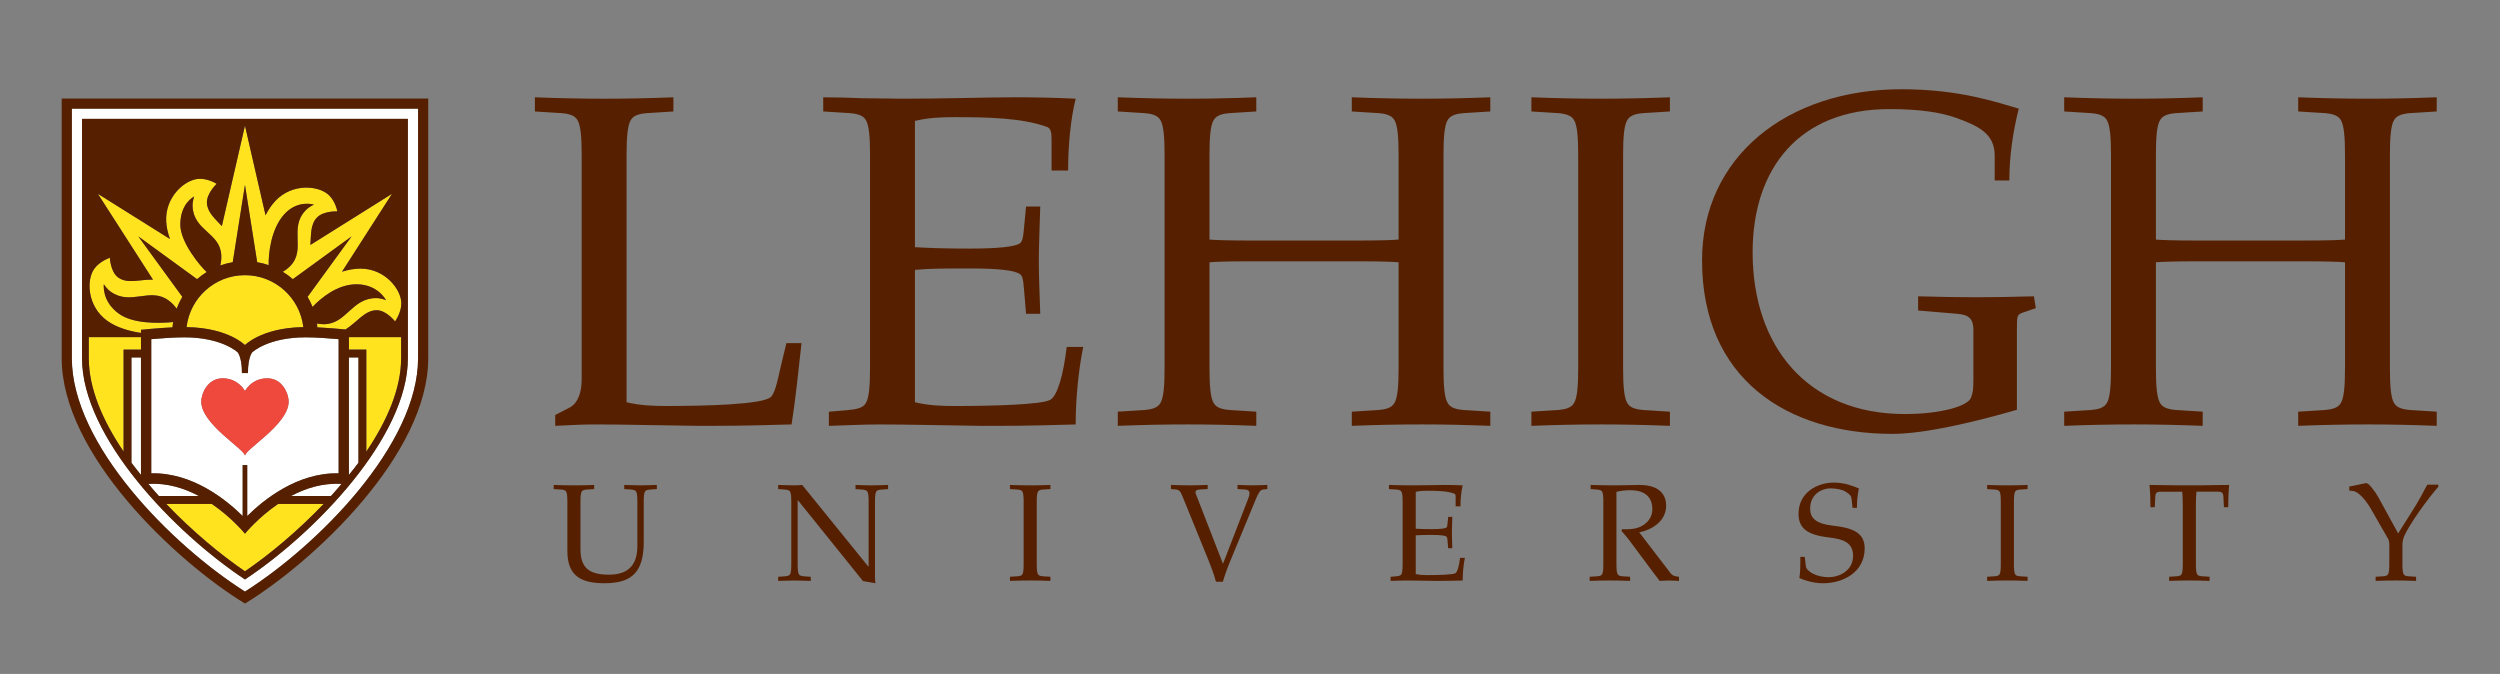 <?xml version="1.0" encoding="UTF-8"?>
<svg id="Layer_1" xmlns="http://www.w3.org/2000/svg" viewBox="0 0 2504 675">
  <rect x="0" y="0" width="2504" height="675" fill="#808080" stroke="none"/>
  <defs>
    <style>
      .cls-1 {
        fill: #562000;
      }

      .cls-2 {
        fill: #fff;
      }

      .cls-3 {
        fill: #ffe31e;
      }

      .cls-4 {
        fill: #ef493e;
      }
    </style>
  </defs>
  <g>
    <path class="cls-2" d="M71.96,108.86v250c0,86.22,99.62,186.85,173.4,233.66,73.77-46.8,173.38-147.44,173.38-233.66V108.86H71.96ZM408.55,358.86c0,79.31-93.62,175.52-163.19,221.53-69.6-46-163.2-142.22-163.2-221.53V119.03h326.4v239.83Z"/>
    <path class="cls-2" d="M199.22,496.82c-14.63-7.83-31.96-13.29-50.62-12.15,3.47,4.08,6.94,8.18,10.56,12.15h40.06Z"/>
    <path class="cls-2" d="M291.46,496.82h40.06c3.63-3.96,7.08-8.07,10.55-12.15-18.66-1.15-35.97,4.31-50.61,12.15Z"/>
    <path class="cls-2" d="M359.03,358.06h-9.55v117.61c3.24-4.04,6.52-8.08,9.55-12.21v-105.39Z"/>
    <path class="cls-2" d="M141.2,358.06h-9.54v105.39c3.04,4.13,6.3,8.17,9.54,12.21v-117.61Z"/>
    <path class="cls-2" d="M243.05,465.8h4.59v51.05c16.29-16.16,50.25-43.73,91.53-42.77v-134.37c-8.86-.8-22.47-1.83-33.02-1.83-37.71,0-53.35,14.85-53.5,15,0,0-4.3,4.57-4.3,20.82h-6.03c0-16.25-4.29-20.82-4.29-20.82-.15-.15-15.78-15-53.49-15-10.57,0-24.15,1.03-33.03,1.83v134.37c41.29-.96,75.23,26.61,91.54,42.77v-51.05ZM201.56,402.17c0-6.99,5.69-23.27,21.46-23.27s22.34,12.72,22.34,12.72c0,0,6.55-12.72,22.3-12.72s21.48,16.28,21.48,23.27c0,22.9-43.78,47.8-43.78,54.4,0-6.6-43.8-31.5-43.8-54.4Z"/>
  </g>
  <g>
    <path class="cls-3" d="M395.71,321.93s6.27-8.64,6.27-18.08c0-13.84-16.16-34.82-40.98-34.82-6.11,0-12.36,1.2-18.42,3.09l50.07-78-81.74,51.21c.73-10.61-.02-20.51,6.52-27.39,6.58-6.92,20.45-6.21,20.45-6.21,0,0-1.65-9.85-8.5-16.35-10.03-9.51-36.37-12.26-53.46,5.74-3.97,4.18-7.24,9.18-9.94,14.51l-20.62-89.78-23.14,100.61c-7.07-7.62-14.48-13.83-14.96-23.14-.49-9.53,9.73-19.19,9.73-19.19,0,0-8.42-5.5-17.86-5.02-13.81.71-33.94,17.94-32.66,42.73.31,5.87,1.72,11.8,3.79,17.55l-72.21-45.26,55.18,85.97c-13.37-.35-25.38,4.58-34.83-2.16-7.76-5.55-8.37-19.78-8.37-19.78,0,0-10.12,3.37-15.61,11.05-8.06,11.26-7.12,37.73,13.09,52.18,9.55,6.83,22.08,10.32,33.7,12.08v-3.11s16.04-1.75,31.53-2.48c.17-1.78.37-3.54.66-5.3-16.54,1.56-40.66,1.39-54.21-8.3-17.6-12.58-15.17-29.63-15.17-29.63,0,0,2.55,4.4,6.88,7.52,20.01,14.29,39.19-4.69,57.65,8.52,3.9,2.77,6.61,5.97,8.38,8.52,1.55-4.15,3.45-8.13,5.7-11.91l-44.1-60.55,58.86,42.84c3-2.61,6.22-5,9.61-7.1-5.97-5.47-26.38-29.45-26.38-47.5,0-21.61,13.88-28.16,13.88-28.16,0,0-1.87,4.73-1.6,10.06,1.27,24.54,27.58,26.07,28.75,48.74.21,3.96-.3,7.48-1.01,10.26,4.02-1.45,8.18-2.55,12.48-3.28l12.25-77.42,12.23,77.42c3.96.67,7.8,1.65,11.52,2.94-.31-11.04,2.14-35.87,15.45-50.74,13.54-15.12,29.88-9.84,29.88-9.84,0,0-4.71,1.91-8.38,5.77-16.92,17.83.58,38.9-15.04,55.36-2.59,2.73-5.35,4.71-7.77,6.13,3.57,2.16,6.95,4.64,10.06,7.37l58.87-42.84-44.1,60.55c1.91,3.21,3.58,6.56,4.97,10.07,8.52-8.93,24.77-22.64,43.99-22.64,21.63,0,29.62,15.95,29.62,15.95,0,0-4.63-2.12-9.96-2.12-24.59,0-29.71,26.16-52.4,26.16-2.46,0-4.73-.27-6.76-.69.17,1.25.15,2.56.27,3.83,11.24.53,22.74,1.59,28.26,2.14,11.81-7.49,19.29-19.3,31.31-19.3,9.54,0,18.33,11.22,18.33,11.22Z"/>
    <path class="cls-3" d="M349.48,350.16h17.43v102.12c20.8-30.77,34.84-63.15,34.84-93.42v-21.21h-52.27v12.51Z"/>
    <path class="cls-3" d="M88.93,358.86c0,30.27,14.04,62.65,34.84,93.42v-102.12h17.43v-12.51h-52.27v21.21Z"/>
    <path class="cls-3" d="M245.35,345.61s3.75-3.82,11.97-7.96c9.31-4.66,24.41-9.68,46.5-10.03-3.41-29.27-28.27-52.01-58.46-52.01s-55.06,22.74-58.48,52.01c22.08.35,37.18,5.37,46.49,10.03,8.23,4.13,11.99,7.96,11.99,7.96Z"/>
    <path class="cls-3" d="M245.35,534.56s-12.85-15.93-33.26-29.85h-45.58c26.26,27.51,54.93,51.25,78.85,67.49,23.89-16.25,52.57-39.98,78.82-67.49h-45.58c-20.42,13.91-33.24,29.85-33.24,29.85Z"/>
  </g>
  <path class="cls-4" d="M267.66,378.9c-15.76,0-22.3,12.72-22.3,12.72,0,0-6.59-12.72-22.34-12.72s-21.46,16.28-21.46,23.27c0,22.9,43.8,47.8,43.8,54.4,0-6.6,43.78-31.5,43.78-54.4,0-6.99-5.7-23.27-21.48-23.27Z"/>
  <path class="cls-1" d="M61.79,358.86c0,96.08,114.36,203.48,183.57,245.66,69.18-42.18,183.56-149.58,183.56-245.66V98.66H61.79v260.2ZM71.96,108.86h346.78v250c0,86.22-99.62,186.85-173.38,233.66-73.78-46.8-173.4-147.44-173.4-233.66V108.86Z"/>
  <path class="cls-1" d="M245.35,580.39c69.57-46,163.19-142.22,163.19-221.53V119.03H82.15v239.83c0,79.31,93.61,175.52,163.2,221.53ZM331.52,496.82h-40.06c14.65-7.83,31.96-13.29,50.61-12.15-3.47,4.08-6.93,8.18-10.55,12.15ZM243.05,465.8v51.05c-16.31-16.16-50.25-43.73-91.54-42.77v-134.37c8.88-.8,22.46-1.83,33.03-1.83,37.7,0,53.34,14.85,53.49,15,0,0,4.29,4.57,4.29,20.82h6.03c0-16.25,4.3-20.82,4.3-20.82.15-.15,15.79-15,53.5-15,10.55,0,24.16,1.03,33.02,1.83v134.37c-41.28-.96-75.24,26.61-91.53,42.77v-51.05h-4.59ZM186.87,327.62c3.42-29.27,28.27-52.01,58.48-52.01s55.05,22.74,58.46,52.01c-22.09.35-37.19,5.37-46.5,10.03-8.22,4.13-11.97,7.96-11.97,7.96,0,0-3.76-3.82-11.99-7.96-9.31-4.66-24.41-9.68-46.49-10.03ZM359.03,463.45c-3.03,4.13-6.31,8.17-9.55,12.21v-117.61h9.55v105.39ZM401.76,358.86c0,30.27-14.04,62.65-34.84,93.42v-102.12h-17.43v-12.51h52.27v21.21ZM94.41,269.21c5.5-7.68,15.61-11.05,15.61-11.05,0,0,.61,14.23,8.37,19.78,9.45,6.74,21.46,1.81,34.83,2.16l-55.18-85.97,72.21,45.26c-2.07-5.75-3.48-11.69-3.79-17.55-1.28-24.79,18.85-42.02,32.66-42.73,9.44-.48,17.86,5.02,17.86,5.02,0,0-10.22,9.66-9.73,19.19.48,9.31,7.89,15.52,14.96,23.14l23.14-100.61,20.62,89.78c2.7-5.33,5.97-10.33,9.94-14.51,17.09-18,43.43-15.26,53.46-5.74,6.85,6.51,8.5,16.35,8.5,16.35,0,0-13.88-.7-20.45,6.21-6.54,6.88-5.79,16.79-6.52,27.39l81.74-51.21-50.07,78c6.07-1.9,12.31-3.09,18.42-3.09,24.83,0,40.98,20.98,40.98,34.82,0,9.44-6.27,18.08-6.27,18.08,0,0-8.79-11.22-18.33-11.22-12.03,0-19.5,11.81-31.31,19.3-5.52-.55-17.02-1.6-28.26-2.14-.13-1.27-.1-2.58-.27-3.83,2.03.42,4.3.69,6.76.69,22.69,0,27.81-26.16,52.4-26.16,5.33,0,9.96,2.12,9.96,2.12,0,0-7.99-15.95-29.62-15.95-19.22,0-35.47,13.71-43.99,22.64-1.38-3.51-3.06-6.86-4.97-10.07l44.1-60.55-58.87,42.84c-3.12-2.73-6.49-5.21-10.06-7.37,2.41-1.42,5.18-3.4,7.77-6.13,15.62-16.46-1.88-37.52,15.04-55.36,3.67-3.85,8.38-5.77,8.38-5.77,0,0-16.34-5.28-29.88,9.84-13.32,14.87-15.77,39.7-15.45,50.74-3.72-1.29-7.57-2.27-11.52-2.94l-12.23-77.42-12.25,77.42c-4.3.74-8.47,1.83-12.48,3.28.71-2.78,1.22-6.3,1.01-10.26-1.16-22.67-27.48-24.2-28.75-48.74-.27-5.33,1.6-10.06,1.6-10.06,0,0-13.88,6.54-13.88,28.16,0,18.05,20.41,42.03,26.38,47.5-3.39,2.1-6.61,4.49-9.61,7.1l-58.86-42.84,44.1,60.55c-2.24,3.77-4.15,7.76-5.7,11.91-1.77-2.55-4.48-5.75-8.38-8.52-18.46-13.21-37.64,5.77-57.65-8.52-4.33-3.12-6.88-7.52-6.88-7.52,0,0-2.43,17.06,15.17,29.63,13.55,9.69,37.68,9.86,54.21,8.3-.29,1.75-.49,3.51-.66,5.3-15.5.73-31.53,2.48-31.53,2.48v3.11c-11.61-1.76-24.15-5.25-33.7-12.08-20.21-14.45-21.15-40.92-13.09-52.18ZM123.77,452.28c-20.8-30.77-34.84-63.15-34.84-93.42v-21.21h52.27v12.51h-17.43v102.12ZM131.65,358.06h9.54v117.61c-3.24-4.04-6.5-8.08-9.54-12.21v-105.39ZM148.6,484.67c18.66-1.15,35.99,4.31,50.62,12.15h-40.06c-3.63-3.96-7.1-8.07-10.56-12.15ZM212.09,504.71c20.41,13.91,33.26,29.85,33.26,29.85,0,0,12.81-15.93,33.24-29.85h45.58c-26.25,27.51-54.93,51.25-78.82,67.49-23.91-16.25-52.59-39.98-78.85-67.49h45.58Z"/>
  <g>
    <path class="cls-1" d="M627.59,402.85c13.26,3.31,26.99,3.79,39.78,3.79,38.83,0,96.6-1.42,104.65-8.99,4.73-4.26,7.58-20.36,9.94-30.31l5.68-23.68h15.15c-2.84,26.04-6.15,57.77-9.94,81.45-17.99.47-48.3,1.42-78.6,1.42h-14.68c-42.62-.47-73.87-1.42-103.23-1.42-16.1,0-27.94.94-40.25,1.42v-10.88l14.68-7.58c8.05-4.26,11.84-15.16,11.84-27.94v-224.45c0-17.99-.95-30.31-4.26-35.51-2.84-4.73-8.52-6.63-19.89-7.1l-22.73-1.42v-14.2c24.62.95,46.88,1.42,70.08,1.42,21.78,0,44.04-.47,68.66-1.42v14.2l-22.73,1.42c-11.37.47-17.05,2.37-19.89,7.1-3.31,5.21-4.26,17.52-4.26,35.51v247.18Z"/>
    <path class="cls-1" d="M871.43,155.67c0-17.99-.95-30.31-4.26-35.51-2.84-4.73-8.52-6.63-19.89-7.1l-22.73-1.42v-14.2c13.26,0,26.52.47,39.77.95,13.26,0,26.99.47,40.25.47,41.2,0,84.76-1.42,111.75-1.42,21.31,0,42.62.47,61.08,1.42-5.21,20.83-7.58,47.82-7.58,71.98h-16.57v-30.78c0-6.15-.47-11.36-4.26-12.78-25.1-9.47-62.51-9.94-92.81-9.94-12.79,0-26.52.47-39.77,3.79v126.43c15.15.95,32.2,1.42,54.93,1.42,28.89,0,44.99-1.89,50.2-5.21,2.37-1.89,3.31-6.16,3.79-12.31l2.37-24.62h14.21c-.47,19.41-1.42,37.41-1.42,54.93s.95,35.51,1.42,52.56h-14.21l-2.37-27.94c-.47-6.15-1.42-10.41-3.79-11.84-5.21-3.79-21.31-5.68-50.2-5.68-22.73,0-40.25,0-54.93,1.42v132.58c13.26,3.31,26.99,3.79,39.77,3.79,38.83,0,87.13-1.42,95.65-6.15,7.1-3.79,13.26-24.63,16.57-53.03h16.57c-4.73,22.73-7.58,52.08-7.58,77.66-17.99.47-48.3,1.42-78.6,1.42h-14.68c-36.46-.47-73.87-1.42-103.23-1.42-17.99,0-33.62.94-50.67,1.42v-14.2l17.05-1.42c11.36-.95,17.05-2.36,19.89-7.1,3.31-5.21,4.26-17.52,4.26-35.51v-212.62Z"/>
    <path class="cls-1" d="M1445.8,368.29c0,17.99.94,30.31,4.26,35.51,2.85,4.74,8.53,6.63,19.9,7.1l22.73,1.42v14.2c-24.63-.94-46.88-1.42-68.66-1.42-23.2,0-45.45.47-70.08,1.42v-14.2l22.73-1.42c11.37-.47,17.05-2.36,19.89-7.1,3.31-5.21,4.26-17.52,4.26-35.51v-105.6c-5.68-.47-18.46-.95-39.3-.95h-110.8c-20.84,0-33.62.47-39.31.95v105.6c0,17.99.95,30.31,4.26,35.51,2.84,4.74,8.52,6.63,19.89,7.1l22.73,1.42v14.2c-24.62-.94-46.87-1.42-68.66-1.42-23.2,0-45.46.47-70.08,1.42v-14.2l22.73-1.42c11.36-.47,17.05-2.36,19.89-7.1,3.31-5.21,4.26-17.52,4.26-35.51v-212.62c0-17.99-.95-30.31-4.26-35.51-2.84-4.73-8.52-6.63-19.89-7.1l-22.73-1.42v-14.2c24.62.95,46.88,1.42,70.08,1.42,21.78,0,44.04-.47,68.66-1.42v14.2l-22.73,1.42c-11.36.47-17.05,2.37-19.89,7.1-3.31,5.21-4.26,17.52-4.26,35.51v84.29c5.68.47,18.47.95,39.31.95h110.8c20.84,0,33.62-.47,39.3-.95v-84.29c0-17.99-.95-30.31-4.26-35.51-2.84-4.73-8.52-6.63-19.89-7.1l-22.73-1.42v-14.2c24.63.95,46.88,1.42,70.08,1.42,21.79,0,44.04-.47,68.66-1.42v14.2l-22.73,1.42c-11.37.47-17.05,2.37-19.9,7.1-3.31,5.21-4.26,17.52-4.26,35.51v212.62Z"/>
    <path class="cls-1" d="M1625.7,368.29c0,17.99.95,30.31,4.26,35.51,2.84,4.74,8.53,6.63,19.89,7.1l22.73,1.42v14.2c-24.62-.94-46.88-1.42-68.66-1.42-23.2,0-45.46.47-70.08,1.42v-14.2l22.73-1.42c11.37-.47,17.05-2.36,19.89-7.1,3.31-5.21,4.26-17.52,4.26-35.51v-212.62c0-17.99-.95-30.31-4.26-35.51-2.84-4.73-8.52-6.63-19.89-7.1l-22.73-1.42v-14.2c24.62.95,46.88,1.42,70.08,1.42,21.78,0,44.04-.47,68.66-1.42v14.2l-22.73,1.42c-11.36.47-17.05,2.37-19.89,7.1-3.31,5.21-4.26,17.52-4.26,35.51v212.62Z"/>
    <path class="cls-1" d="M1976.58,330.88c0-10.89-3.79-15.63-16.1-16.57l-39.31-3.31v-14.21c19.42.47,38.83.95,57.77.95s38.83-.47,58.25-.95l1.89,11.84-13.73,4.73c-5.21,1.89-5.21,3.79-5.21,17.52v79.55c-40.72,11.84-91.87,24.15-124.54,24.15-105.6,0-190.83-54.93-190.83-173.78,0-104.18,85.7-171.42,199.82-171.42,58.72,0,95.66,13.26,117.43,19.42-5.68,22.26-9.47,47.35-9.47,71.97h-14.67v-25.1c0-22.26-17.05-29.83-39.31-37.88-15.15-5.21-35.51-8.52-66.29-8.52-89.97,0-136.85,59.19-136.85,143.48,0,94.23,54.92,161.95,152.47,161.95,36.46,0,63.45-8.05,66.3-16.57,1.89-5.21,2.36-7.58,2.36-19.41v-47.83Z"/>
    <path class="cls-1" d="M2393.73,368.29c0,17.99.94,30.31,4.26,35.51,2.85,4.74,8.53,6.63,19.9,7.1l22.73,1.42v14.2c-24.63-.94-46.88-1.42-68.66-1.42-23.2,0-45.45.47-70.08,1.42v-14.2l22.73-1.42c11.37-.47,17.05-2.36,19.89-7.1,3.31-5.21,4.26-17.52,4.26-35.51v-105.6c-5.68-.47-18.46-.95-39.3-.95h-110.8c-20.84,0-33.62.47-39.31.95v105.6c0,17.99.95,30.31,4.26,35.51,2.84,4.74,8.53,6.63,19.89,7.1l22.73,1.42v14.2c-24.62-.94-46.88-1.42-68.66-1.42-23.2,0-45.46.47-70.08,1.42v-14.2l22.73-1.42c11.37-.47,17.05-2.36,19.89-7.1,3.31-5.21,4.26-17.52,4.26-35.51v-212.62c0-17.99-.95-30.31-4.26-35.51-2.84-4.73-8.52-6.63-19.89-7.1l-22.73-1.42v-14.2c24.62.95,46.88,1.42,70.08,1.42,21.78,0,44.04-.47,68.66-1.42v14.2l-22.73,1.42c-11.36.47-17.05,2.37-19.89,7.1-3.31,5.21-4.26,17.52-4.26,35.51v84.29c5.69.47,18.47.95,39.31.95h110.8c20.84,0,33.62-.47,39.3-.95v-84.29c0-17.99-.95-30.31-4.26-35.51-2.84-4.73-8.52-6.63-19.89-7.1l-22.73-1.42v-14.2c24.63.95,46.88,1.42,70.08,1.42,21.79,0,44.04-.47,68.66-1.42v14.2l-22.73,1.42c-11.37.47-17.05,2.37-19.9,7.1-3.31,5.21-4.26,17.52-4.26,35.51v212.62Z"/>
  </g>
  <g>
    <path class="cls-1" d="M568.27,502.73c0-5.25-.28-8.86-1.24-10.37-.83-1.38-2.49-1.94-5.81-2.07l-6.64-.42v-4.15c7.19.28,13.69.42,20.47.42,6.36,0,12.86-.14,20.05-.42v4.15l-6.64.42c-3.32.14-4.98.69-5.81,2.07-.97,1.52-1.25,5.12-1.25,10.37v47.57c0,19.64,10.23,25.3,28.49,25.3,14.94,0,28.49-5.67,28.49-28.63v-44.25c0-5.25-.28-8.86-1.24-10.37-.83-1.38-2.49-1.8-5.81-2.07l-6.08-.42v-4.15c5.53.14,11.06.42,16.04.42,5.53,0,10.51-.28,16.6-.42v4.15l-6.08.42c-3.32.28-4.98.69-5.81,2.07-.97,1.52-1.25,5.12-1.25,10.37v39.97c0,29.6-11.2,41.49-39.14,41.49-23.51,0-37.34-7.05-37.34-32.36v-49.1Z"/>
    <path class="cls-1" d="M792.55,502.73c0-5.25-.28-8.86-1.25-10.37-.83-1.38-2.49-1.8-5.81-2.07l-6.08-.42v-4.15c6.08.14,11.62.42,16.6.42,2.49,0,4.98-.28,7.47-.42l66.11,81.6h.42v-64.58c0-5.25-.28-8.86-1.24-10.37-.83-1.38-2.49-1.8-5.81-2.07l-6.08-.42v-4.15c5.53.14,11.06.42,16.04.42,5.53,0,10.51-.28,16.6-.42v4.15l-6.08.42c-3.32.28-4.98.69-5.81,2.07-.97,1.52-1.25,5.12-1.25,10.37v76.34c0,1.66.28,3.45.42,5.12l-12.45-2.21-65.14-80.9h-.28v63.75c0,5.25.28,8.86,1.24,10.37.83,1.38,2.49,1.8,5.81,2.07l6.08.42v4.15c-6.08-.14-11.06-.42-16.6-.42-4.98,0-10.51.28-16.04.42v-4.15l6.08-.42c3.32-.28,4.98-.69,5.81-2.07.97-1.52,1.25-5.12,1.25-10.37v-62.09Z"/>
    <path class="cls-1" d="M1038.41,564.82c0,5.25.28,8.86,1.25,10.37.83,1.38,2.49,1.94,5.81,2.07l6.64.42v4.15c-7.19-.28-13.69-.42-20.05-.42-6.78,0-13.28.14-20.47.42v-4.15l6.64-.42c3.32-.14,4.98-.69,5.81-2.07.97-1.52,1.24-5.12,1.24-10.37v-62.09c0-5.25-.28-8.86-1.24-10.37-.83-1.38-2.49-1.94-5.81-2.07l-6.64-.42v-4.15c7.19.28,13.69.42,20.47.42,6.36,0,12.86-.14,20.05-.42v4.15l-6.64.42c-3.32.14-4.98.69-5.81,2.07-.97,1.52-1.25,5.12-1.25,10.37v62.09Z"/>
    <path class="cls-1" d="M1224.95,564.68l25.31-65.42c.83-2.07,1.25-3.73,1.25-4.98,0-3.18-2.22-3.87-4.84-4.01l-7.19-.42v-4.15c4.98.14,9.82.42,14.94.42s9.96-.28,14.94-.42v4.15l-4.15.42c-2.9.28-4.7,3.32-7.47,9.96l-24.06,58.23c-3.32,7.88-6.36,15.76-8.85,24.2h-6.92c-2.21-8.16-5.25-16.04-8.02-22.82l-26-63.89c-1.8-4.43-3.73-5.53-6.09-5.67l-4.98-.42v-4.15c6.09.14,12.17.42,18.39.42s12.31-.28,18.39-.42v4.15l-7.75.42c-2.21.14-4.43.69-4.43,2.77,0,.41,0,.97.28,1.52l27.24,70.11Z"/>
    <path class="cls-1" d="M1404.85,502.73c0-5.25-.28-8.86-1.24-10.37-.83-1.38-2.49-1.94-5.81-2.07l-6.64-.42v-4.15c3.87,0,7.74.14,11.62.28,3.88,0,7.89.14,11.76.14,12.03,0,24.76-.42,32.64-.42,6.22,0,12.45.14,17.84.42-1.52,6.09-2.21,13.97-2.21,21.02h-4.84v-8.99c0-1.8-.14-3.32-1.24-3.73-7.33-2.77-18.26-2.91-27.11-2.91-3.74,0-7.75.14-11.62,1.1v36.93c4.43.28,9.41.42,16.04.42,8.43,0,13.14-.56,14.66-1.52.69-.56.97-1.8,1.1-3.6l.69-7.19h4.15c-.14,5.67-.41,10.93-.41,16.04s.27,10.37.41,15.35h-4.15l-.69-8.16c-.14-1.8-.42-3.04-1.1-3.46-1.52-1.1-6.23-1.66-14.66-1.66-6.64,0-11.76,0-16.04.41v38.73c3.88.97,7.89,1.1,11.62,1.1,11.34,0,25.44-.42,27.93-1.8,2.08-1.1,3.88-7.19,4.84-15.48h4.84c-1.38,6.64-2.21,15.21-2.21,22.68-5.25.14-14.11.42-22.96.42h-4.29c-10.65-.14-21.57-.42-30.15-.42-5.25,0-9.82.28-14.8.42v-4.15l4.98-.42c3.32-.28,4.98-.69,5.81-2.07.97-1.52,1.24-5.12,1.24-10.37v-62.09Z"/>
    <path class="cls-1" d="M1619.04,564.82c0,5.25.28,8.86,1.24,10.37.83,1.38,2.49,1.94,5.81,2.07l6.64.42v4.15c-7.19-.28-13.69-.42-20.06-.42-6.78,0-13.27.14-20.46.42v-4.15l6.64-.42c3.32-.14,4.98-.69,5.81-2.07.97-1.52,1.24-5.12,1.24-10.37v-62.09c0-5.25-.27-8.86-1.24-10.37-.83-1.38-2.49-1.8-5.81-2.07l-5.67-.42v-4.15c7.33.14,15.35.42,23.51.42s16.18-.28,24.2-.42h1.24c21.16,0,26.69,10.93,26.69,20.75,0,15.08-13.55,24.07-26.97,26.69l31.39,40.94c2.08,2.76,5.12,3.32,8.44,3.6v4.15c-3.6-.14-6.78-.42-9.96-.42s-6.22.28-9.4.42c-1.8-2.63-3.88-4.98-5.67-7.47l-25.45-34.16c-2.21-3.04-4.84-5.67-7.19-8.57l.83-1.66c1.24.14,2.35.14,3.73.14,2.77,0,5.53-.28,8.44-.7,9.68-1.66,17.98-9.13,17.98-19.36,0-14.94-11.06-19.09-21.85-19.09-6.22,0-10.23.69-14.11,1.66v72.19Z"/>
    <path class="cls-1" d="M1855.5,508.67l-.83-7.89c-.41-3.73-.97-5.12-6.09-8.3-3.87-2.35-9.68-3.31-15.07-3.31-9.68,0-20.47,6.5-20.47,20.19,0,9.4,5.53,15.21,22.82,17.15,19.5,2.08,31.81,6.92,31.81,22.69,0,23.64-21.16,34.99-41.77,34.99-9.68,0-19.09-3.04-23.65-5.25.83-5.25.97-10.79.97-15.91v-5.26h4.43l1.1,9.27c.69,5.81,11.62,11.07,22.54,11.07,12.45,0,24.76-7.61,24.76-21.3s-10.23-16.87-24.34-18.53c-21.71-2.49-30.29-9.27-30.29-23.65,0-21.43,18.81-31.26,35.4-31.26,11.06,0,19.36,3.59,25.03,5.81-1.38,7.05-1.94,13-1.94,19.5h-4.42Z"/>
    <path class="cls-1" d="M2017.14,564.82c0,5.25.28,8.86,1.24,10.37.83,1.38,2.49,1.94,5.81,2.07l6.64.42v4.15c-7.19-.28-13.69-.42-20.06-.42-6.78,0-13.27.14-20.46.42v-4.15l6.64-.42c3.32-.14,4.98-.69,5.81-2.07.97-1.52,1.24-5.12,1.24-10.37v-62.09c0-5.25-.27-8.86-1.24-10.37-.83-1.38-2.49-1.94-5.81-2.07l-6.64-.42v-4.15c7.19.28,13.69.42,20.46.42,6.36,0,12.87-.14,20.06-.42v4.15l-6.64.42c-3.32.14-4.98.69-5.81,2.07-.97,1.52-1.24,5.12-1.24,10.37v62.09Z"/>
    <path class="cls-1" d="M2186.26,506.32c0-5.25-.13-9.68-.55-13.83h-21.43c-4.15,0-5.26,1.25-5.53,4.57l-.55,10.93h-4.29c0-7.47-.28-15.08-.97-22.27,9.96,0,19.92.42,29.87.42h20.05c4.98,0,9.96-.14,14.94-.28,4.98,0,9.96-.14,14.94-.14-.69,7.19-.97,14.8-.97,22.27h-4.29l-.55-10.93c-.28-3.32-1.38-4.57-5.53-4.57h-21.44c-.41,4.15-.55,8.58-.55,13.83v58.5c0,5.25.28,8.86,1.24,10.37.83,1.38,2.49,1.94,5.81,2.07l6.64.42v4.15c-7.19-.28-13.69-.42-20.06-.42-6.78,0-13.27.14-20.47.42v-4.15l6.64-.42c3.32-.14,4.98-.69,5.81-2.07.97-1.52,1.24-5.12,1.24-10.37v-58.5Z"/>
    <path class="cls-1" d="M2401.97,534.26l14.24-22.55c5.53-8.71,10.37-17.42,14.94-26.27h11.07v2.07c-11.62,13.41-28.35,36.79-34.02,49.1-1.66,3.59-1.94,7.05-1.94,10.37v17.84c0,5.25.28,8.86,1.24,10.37.83,1.38,2.49,1.94,5.81,2.07l6.64.42v4.15c-7.19-.28-13.69-.42-20.05-.42-6.78,0-13.27.14-20.47.42v-4.15l6.64-.42c3.32-.14,4.98-.69,5.81-2.07.97-1.52,1.24-5.12,1.24-10.37v-19.64c0-2.21-.41-4.15-1.24-5.53l-17.15-29.88c-7.19-12.44-14.24-17.56-17.7-17.98l-4.01-.42v-4.01l15.91-3.32c.27,0,.41-.14.69-.14,2.49,0,4.28,2.63,6.5,5.26,2.35,2.9,4.29,5.67,6.08,8.99l19.78,36.1Z"/>
  </g>
</svg>